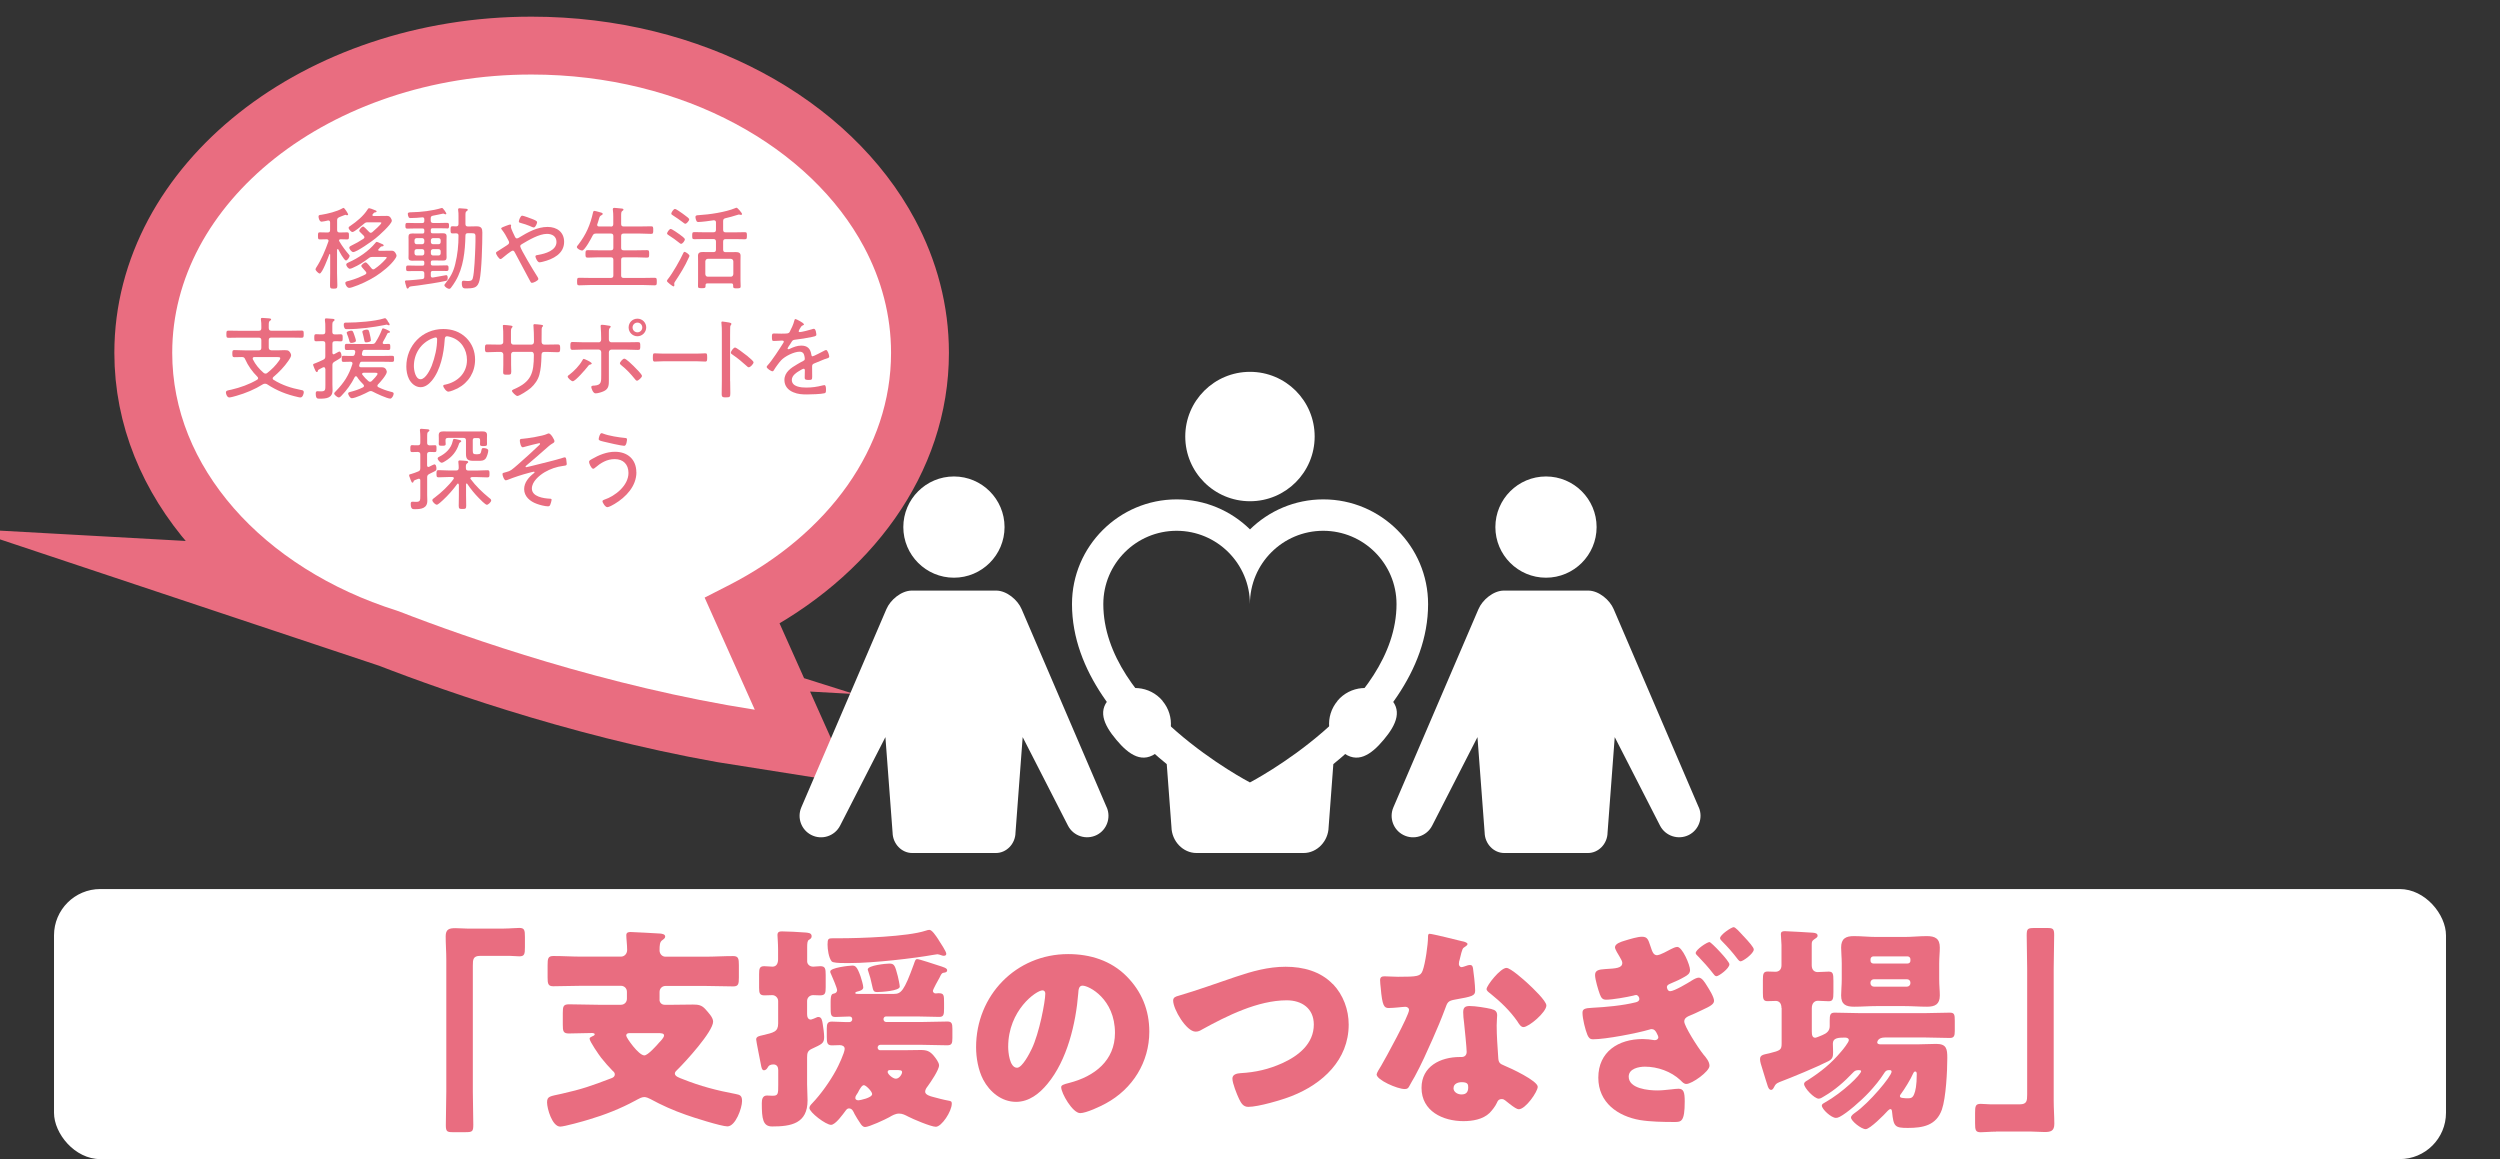 <?xml version="1.0" encoding="UTF-8"?>
<svg id="_レイヤー_2" data-name="レイヤー 2" xmlns="http://www.w3.org/2000/svg" viewBox="0 0 324 150.22">
  <rect x="0" y="0" width="324" height="150.22" fill="#333333" stroke="none"/>
  <defs>
    <style>
      .cls-1 {
        fill: #fff;
      }

      .cls-2 {
        fill: #e96d80;
      }

      .cls-3, .cls-4 {
        fill: none;
      }

      .cls-4 {
        stroke: #e96d80;
        stroke-miterlimit: 10;
        stroke-width: 15px;
      }
    </style>
  </defs>
  <g id="_文字" data-name="文字">
    <rect class="cls-1" x="7" y="115.22" width="310" height="35" rx="6" ry="6"/>
    <g>
      <path class="cls-2" d="m65.31,120.34c.78,0,1.43-.08,1.99-.08.67,0,.73.28.73,1.18v1.32c0,.9-.06,1.18-.73,1.18-.42,0-.84-.06-1.23-.06h-3.84c-.92,0-.95.48-.95,1.26v16.35c0,1.43.06,2.83.06,4.26,0,.9-.11.98-1.04.98h-1.62c-.73,0-.9-.08-.9-.9,0-1.46.06-2.88.06-4.34v-17.14c0-1.01-.08-1.99-.08-3,0-.92.45-1.06,1.26-1.06.59,0,1.15.06,1.71.06h4.59Z"/>
      <path class="cls-2" d="m85.47,129.55c0,.39.28.67.67.67h1.01c.9,0,1.76-.03,2.66-.03.67,0,1.12.06,1.6.59.36.42,1.01,1.06,1.01,1.62,0,1.29-3.61,5.24-4.62,6.22-.14.14-.34.31-.34.5,0,.39.59.56,1.01.73,2.3.92,4.45,1.48,6.86,1.93.59.11.84.22.84.92,0,.9-.84,3.28-1.9,3.28-.78,0-4.51-1.18-5.4-1.51-1.6-.56-3.11-1.23-4.59-2.04-.2-.11-.53-.25-.78-.25-.34,0-.67.2-.98.36-.08.06-.14.08-.2.11-1.85,1.01-3.98,1.85-5.99,2.44-.62.2-3.22.92-3.72.92-1.04,0-1.71-2.32-1.71-3.14s.39-.78,1.9-1.12c2.63-.59,3.89-1.04,6.38-1.99.25-.08.5-.22.5-.53,0-.2-.14-.34-.28-.45-.45-.45-1.09-1.18-1.48-1.68-.28-.36-1.51-2.13-1.51-2.49,0-.14.2-.22.31-.28.14-.06.36-.14.36-.28s-.25-.17-.34-.17c-1.01,0-2.02.06-3.02.06-.73,0-.78-.31-.78-1.15v-1.48c0-.87.06-1.15.81-1.15,1.26,0,2.52.06,3.78.06h2.94c.45,0,.78-.34.78-.78v-.9c0-.45-.34-.78-.78-.78h-5.1c-1.23,0-2.44.06-3.67.06-.67,0-.73-.34-.73-1.15v-1.57c0-.9.06-1.2.76-1.2,1.2,0,2.44.08,3.64.08h5.1c.48,0,.81-.39.81-.87,0-.62-.11-1.48-.11-1.9,0-.36.25-.42.56-.42s3.39.17,3.84.2c.25.03.64.08.64.39,0,.22-.2.34-.39.48-.31.22-.34.62-.34,1.32,0,.45.34.81.76.81h5.12c1.23,0,2.44-.08,3.67-.08.67,0,.73.34.73,1.18v1.6c0,.84-.06,1.15-.73,1.15-1.23,0-2.46-.06-3.67-.06h-5.1c-.45,0-.78.34-.78.78v1.01Zm-3.81,4.34c-.25,0-.5.03-.5.34,0,.25,1.6,2.55,2.35,2.55.45,0,1.6-1.29,1.93-1.68.2-.2.62-.64.62-.9,0-.28-.31-.31-.87-.31h-3.53Z"/>
      <path class="cls-2" d="m104.6,140.53c0,.7.06,1.4.06,2.07,0,3.02-2.13,3.39-4.59,3.39-1.2,0-1.34-.98-1.34-3,0-.48.08-1.01.67-1.01.2,0,.5.03.73.03.73,0,.73-.25.73-1.43v-1.9c0-.39-.17-.73-.62-.73-.36,0-.62.11-.78.45-.08.14-.25.31-.45.31-.28,0-.34-.45-.39-.7-.08-.45-.62-3.08-.62-3.3,0-.39.45-.45.78-.53,1.51-.36,2.07-.45,2.07-1.54v-2.91c0-.39-.34-.76-.76-.76-.34,0-.67.03-1.01.03-.62,0-.7-.28-.7-.98v-1.76c0-.73.06-1.04.67-1.04.31,0,.81.06,1.06.06.56,0,.73-.48.73-.95v-1.26c0-.81-.08-1.71-.08-1.88,0-.42.25-.48.59-.48.62,0,2.27.08,2.97.14.34.03.87.03.87.48,0,.25-.14.34-.36.48-.2.11-.22.48-.22.98v1.82c0,.31.28.67.78.67.25,0,.64-.06.92-.06.64,0,.7.31.7,1.15v1.57c0,.78-.06,1.06-.73,1.06-.25,0-.64-.03-.9-.03-.42,0-.78.31-.78.76v1.68c0,.34.08.73.5.73.08,0,.62-.22.73-.28.06-.03.14-.06.22-.06.45,0,.5.48.56.81.08.5.2,1.29.2,1.79,0,.84-.31.92-1.62,1.54-.53.25-.59.56-.59,1.12v3.47Zm16.3-12.12c0,.17.14.34.36.34.11,0,.22-.03.36-.03.73,0,.73.22.73,1.34v.64c0,.81-.06,1.09-.62,1.09-.98,0-1.96-.06-2.94-.06h-3.95c-.22,0-.34.17-.34.36s.14.36.34.36h4.7c1.06,0,2.16-.06,3.25-.06.56,0,.64.28.64.95v1.18c0,.7-.08.95-.67.95-1.09,0-2.16-.06-3.22-.06h-5.46c-.2,0-.34.17-.34.36,0,.17.14.34.31.34h2.97c.76,0,1.54-.03,2.3-.03s1.18.14,1.68.73c.25.31.7.87.7,1.26,0,.59-1.09,2.18-1.46,2.69-.17.22-.34.45-.34.73,0,.39.67.59,1.01.67.5.14,1.46.39,1.99.48.36.06.45.11.45.39,0,1.01-1.32,3-2.07,3-.62,0-3-1.01-3.58-1.32-.39-.2-.73-.39-1.18-.39-.48,0-.9.25-1.29.48-.5.28-2.6,1.26-3.11,1.26-.31,0-.5-.28-.64-.5-.17-.25-.62-.95-.73-1.18-.17-.36-.31-.73-.73-.73-.2,0-.31.14-.42.28-.36.48-1.32,1.85-1.9,1.85-.67,0-2.8-1.62-2.8-2.18,0-.22.17-.42.34-.59,1.15-1.2,2.32-2.86,3.11-4.31.28-.5,1.12-2.27,1.12-2.77,0-.36-.34-.48-.64-.48-.34,0-.67.03-1.01.03-.62,0-.67-.34-.67-1.12v-1.06c0-.64.11-.9.67-.9.59,0,1.18.06,1.76.06h.48c.28,0,.39-.2.39-.36,0-.25-.14-.36-.36-.36-.62,0-1.2.06-1.82.06s-.62-.31-.62-1.37v-.59c0-.98.17-1.04.48-1.09.2-.03.36-.22.36-.42,0-.28-.64-1.76-.78-2.07-.11-.22-.11-.25-.11-.36,0-.48,2.44-.76,2.86-.76.39,0,.62.14,1.06,1.37.11.34.36,1.15.36,1.46,0,.34-.5.48-.76.53-.11.03-.28.08-.28.2s.31.11.39.11h4.62c.92,0,1.32-.36,2.58-3.84.17-.5.22-.67.45-.67.25,0,2.35.7,2.69.81.7.22,1.18.36,1.18.62,0,.28-.25.31-.48.34-.22.03-.31.22-.5.62-.14.25-.87,1.54-.87,1.74Zm.73-6.61c.25.39,1.01,1.51,1.01,1.82,0,.17-.14.25-.31.25-.11,0-.14,0-.31-.06-.17-.06-.42-.14-.53-.14-.08,0-.22.03-.53.08-2.52.45-7.73,1.06-10.72,1.06h-.84c-.67,0-1.46-.03-1.62-.22-.39-.48-.53-1.57-.53-2.18,0-.76.11-.81.7-.81h.84c2.63,0,8.82-.2,11.17-.98.17-.06.36-.11.48-.11.34,0,.81.7,1.2,1.29Zm-8.6,19.99c0-.34-.81-1.15-1.06-1.15-.22,0-.36.22-.62.64-.08.2-.22.42-.39.67-.06.08-.11.22-.11.34,0,.25.22.31.42.31.14,0,1.76-.31,1.76-.81Zm2.24-16.91c.67,0,.73.31,1.09,1.65.06.22.25,1.15.25,1.34,0,.56-2.46.7-2.91.7-.53,0-.53-.2-.7-.95-.11-.56-.28-1.2-.48-1.76-.03-.08-.06-.17-.06-.22,0-.53,2.38-.76,2.8-.76Zm.11,13.8c-.17,0-.34.03-.34.25,0,.28.67.87,1.06.87.45,0,.81-.59.81-.84,0-.28-.25-.28-.87-.28h-.67Z"/>
      <path class="cls-2" d="m145.98,126.5c1.99,1.99,2.97,4.42,2.97,7.2,0,3.95-2.16,7.42-5.63,9.3-.7.39-2.55,1.26-3.33,1.26-.98,0-2.46-2.58-2.46-3.36,0-.25.25-.36,1.06-.56,3.25-.84,5.91-2.88,5.91-6.47,0-4.4-3.36-6.13-4.2-6.13-.48,0-.53.5-.56,1.01-.31,3.89-1.43,8.65-4,11.73-1.04,1.26-2.38,2.32-4.06,2.32-1.88,0-3.42-1.29-4.26-2.88-.64-1.23-.92-2.83-.92-4.2,0-6.72,5.18-12.07,11.93-12.07,2.86,0,5.54.84,7.56,2.86Zm-15.32,9.16c0,.67.17,2.72,1.15,2.72.67,0,1.62-1.85,1.9-2.44.98-2.02,1.76-6.16,1.76-7.17,0-.22-.11-.42-.36-.42-.81,0-4.45,2.58-4.45,7.31Z"/>
      <path class="cls-2" d="m172.75,127.54c1.34,1.4,2.04,3.33,2.04,5.24,0,4.59-3.39,7.7-7.39,9.27-1.26.5-4.31,1.4-5.63,1.4-.64,0-.92-.48-1.18-1.01-.28-.59-.87-2.04-.87-2.66,0-.56.62-.67,1.06-.7,1.96-.11,3.64-.5,5.4-1.29,2.1-.95,4.09-2.52,4.09-5.01,0-2.1-1.57-3.14-3.5-3.14-3.75,0-7.78,2.02-10.98,3.78-.28.17-.5.28-.84.28-1.2,0-2.91-2.91-2.91-4.03,0-.42.36-.53.7-.62,2.49-.73,4.93-1.62,7.36-2.44,2.16-.73,4.26-1.32,6.52-1.32s4.51.59,6.1,2.24Z"/>
      <path class="cls-2" d="m189.55,121.99c.34.08.64.2.64.36,0,.14-.2.28-.53.5-.17.11-.39,1.09-.5,1.57-.03.11-.06.17-.06.22,0,.08-.03.2-.03.31,0,.17.14.39.34.39.14,0,.45-.11.62-.17.17-.06.31-.11.48-.11.25,0,.34.14.39.42.08.45.28,2.24.28,2.91s-.39.76-2.58,1.15c-.98.17-1.01.36-1.34,1.26-.48,1.29-1.01,2.55-1.57,3.81-.73,1.65-1.48,3.33-2.35,4.93-.22.39-.5.84-.67,1.18-.14.28-.25.42-.62.42-.95,0-3.64-1.18-3.64-1.9,0-.17.39-.81.59-1.12.56-.95,3.61-6.52,3.61-7.22,0-.28-.25-.42-.48-.42-.17,0-.73.06-.92.08-.31.03-.9.08-1.23.08-.59,0-.84-.25-1.04-2.63-.03-.22-.08-.73-.08-.98,0-.39.22-.5.56-.5.48,0,1.15.06,1.76.06,2.55,0,2.91-.06,3.19-.78.36-.95.7-3.47.7-4.34,0-.22,0-.45.2-.45.36,0,3.72.84,4.28.98Zm3.75,8.79c.48.11.73.31.73.81,0,.28-.06.78-.06,1.29,0,1.4.11,2.77.2,4.14.03.67.17.84.81,1.09.78.31,4.31,1.96,4.31,2.74,0,.62-1.57,2.91-2.46,2.91-.22,0-.62-.25-1.23-.73-.17-.14-.34-.28-.53-.42-.14-.11-.25-.17-.45-.17-.45,0-.56.34-.62.48-.2.45-.62.98-.95,1.32-.87.84-2.21,1.06-3.39,1.06-2.66,0-5.43-1.29-5.43-4.31,0-2.8,2.46-4,4.96-4h.22c.45,0,.67-.28.67-.67,0-.48-.25-2.97-.34-3.81-.06-.42-.11-.9-.11-1.32,0-.59.22-.81.84-.81.73,0,2.1.22,2.83.39Zm-4.93,10.22c0,.56.56.84,1.04.84.64,0,.87-.34.87-.92,0-.36-.03-.67-.84-.67-.48,0-1.06.2-1.06.76Zm9.63-13.55c.64.59,2.41,2.27,2.41,2.86,0,.87-2.27,2.8-2.97,2.8-.34,0-.59-.42-.78-.73-.95-1.37-2.18-2.55-3.5-3.61-.22-.17-.5-.36-.5-.59,0-.45,1.79-2.74,2.58-2.74.53,0,2.32,1.6,2.77,2.02Z"/>
      <path class="cls-2" d="m214.81,123.78c.34,0,1.4-.59,1.76-.78.22-.11.56-.28.81-.28.64,0,1.65,2.32,1.65,3,0,.45-.34.67-.7.87-.53.31-1.12.59-1.74.84-.25.11-.56.22-.56.5,0,.08.08.53.42.53.53,0,2.3-1.06,2.83-1.4.22-.14.62-.36.87-.36.42,0,.78.59,1.04,1.01.34.53.95,1.51.95,1.99,0,.45-.53.73-1.51,1.18-.7.34-1.18.56-1.79.81-.31.14-.56.34-.56.7,0,.59,1.71,3.3,2.49,4.28.34.39.78.92.78,1.46,0,.73-2.27,2.35-3,2.35-.31,0-.5-.22-.78-.5-1.2-1.12-2.94-1.74-4.59-1.74-.78,0-2.1.25-2.1,1.29,0,1.57,2.58,1.79,3.7,1.79.62,0,1.23-.08,1.85-.14.28-.03.62-.08.9-.08.67,0,.81.45.81,1.65,0,2.63-.45,2.66-1.32,2.66-1.48,0-3.14-.03-4.48-.25-2.88-.5-5.4-2.27-5.4-5.49,0-3.39,2.63-5.01,5.74-5.01.5,0,1.04.06,1.51.14h.11c.2,0,.42-.14.42-.39,0-.06-.06-.25-.25-.59-.14-.25-.31-.45-.62-.45-.11,0-.2.03-.28.06-1.62.48-5.68,1.26-7.31,1.26-.42,0-.56-.2-.73-.56-.28-.67-.64-2.13-.64-2.86,0-.5.25-.62,1.37-.67,1.62-.08,3.84-.28,5.52-.7.25-.06.48-.17.48-.45,0-.22-.2-.5-.42-.5-.11,0-.28.06-.36.08-.84.2-2.72.53-3.53.53-.5,0-.64-.28-.81-.7-.2-.53-.62-1.93-.62-2.49,0-.59.42-.73,1.32-.78,1.37-.08,2.21-.11,2.21-.81,0-.2-.17-.48-.36-.81-.17-.28-.59-.95-.59-1.2,0-.48.84-.73,1.2-.84.81-.25,1.74-.53,2.3-.53.7,0,.81.36,1.09,1.2.28.87.42,1.2.92,1.2Zm9.32,1.2c0,.53-1.37,1.54-1.68,1.54-.17,0-.34-.22-.42-.34-.62-.81-1.29-1.54-1.96-2.24-.11-.11-.31-.28-.31-.42,0-.45,1.48-1.43,1.79-1.43.22,0,2.58,2.46,2.58,2.88Zm1.82-3.67c.76.81,1.34,1.48,1.34,1.74,0,.53-1.4,1.54-1.71,1.54-.11,0-.25-.11-.42-.34-.59-.78-1.26-1.54-1.96-2.24-.11-.11-.28-.28-.28-.42,0-.45,1.48-1.43,1.76-1.43.22,0,.73.56,1.26,1.15Z"/>
      <path class="cls-2" d="m230.88,130.64c0-.73-.42-.92-.73-.92-.36,0-.73.03-1.09.03-.53,0-.59-.31-.59-1.04v-1.71c0-.78.06-1.09.62-1.09.31,0,.7.03,1.01.03.42,0,.78-.25.78-.84v-2.63c0-.36-.08-1.04-.08-1.4,0-.34.22-.39.53-.39.39,0,3.19.17,3.64.2.28.03.59.08.59.39,0,.22-.22.31-.48.5-.25.17-.28.34-.28.62v2.72c0,.64.39.87.76.87.48,0,.95-.06,1.43-.06.56,0,.62.28.62,1.18v1.48c0,.9-.06,1.18-.62,1.18-.48,0-.92-.06-1.4-.06-.39,0-.78.28-.78.95v3c0,.48.06.84.45.84.14,0,.76-.28.92-.34.53-.22.95-.53.95-1.15v-.7c0-.76.06-1.06.64-1.06,1.04,0,2.07.06,3.14.06h8.68c1.04,0,2.07-.06,3.11-.06.59,0,.64.25.64,1.06v1.32c0,.64-.11.9-.64.9-1.04,0-2.07-.06-3.11-.06h-5.32c-.9,0-.98.56-.98.64,0,.22.28.25.45.25h4.68c.84,0,1.68-.06,2.52-.06,1.34,0,1.43.67,1.43,1.82,0,1.68-.17,5.15-.7,6.69-.73,2.07-2.46,2.38-4.42,2.38-1.68,0-1.85-.17-2.04-2.1-.03-.25-.08-.34-.22-.34-.11,0-.25.14-.34.22-.42.48-2.3,2.38-2.86,2.38s-1.9-1.06-1.9-1.51c0-.25.34-.48.53-.62,1.79-1.23,4.73-4.73,4.73-5.32,0-.14-.11-.2-.22-.2h-.17c-.31,0-.45.2-.59.42-.53.84-1.23,1.68-1.9,2.41-1.12,1.2-2.91,2.74-3.84,3.22-.2.11-.36.14-.5.14-.59,0-1.82-1.12-1.82-1.6,0-.2.25-.31.39-.39,2.35-1.32,4.7-3.64,4.7-4.06,0-.14-.2-.14-.31-.14-.34,0-.53.08-.76.34-1.09,1.15-2.32,2.24-3.72,3.05-.2.11-.45.31-.7.31-.59,0-1.9-1.4-1.9-1.9,0-.25.25-.36.48-.5,1.74-1.12,3-2.13,4.34-3.72.2-.22.98-1.2.98-1.46s-.28-.34-.5-.34c-.9,0-1.57.06-1.57.78,0,.22.03.76.03,1.12,0,.56-.06.87-.59,1.15-1.6.81-4.65,2.07-6.36,2.72-.45.2-.5.28-.67.59-.11.2-.2.42-.42.42-.17,0-.31-.14-.42-.45-.17-.45-.39-1.29-.73-2.35-.11-.34-.28-.84-.28-1.18,0-.56.45-.59,1.2-.76,1.46-.36,1.6-.45,1.6-1.29v-4.59Zm15.96-9.21c.95,0,1.9-.11,2.88-.11,1.06,0,1.68.31,1.68,1.48,0,.64-.08,1.29-.08,2.07v2.07c0,.76.08,1.43.08,2.07,0,1.15-.62,1.46-1.65,1.46-.98,0-1.96-.08-2.91-.08h-3.67c-.95,0-1.9.08-2.88.08-1.06,0-1.68-.28-1.68-1.46,0-.64.08-1.32.08-2.07v-2.07c0-.78-.08-1.43-.08-2.07,0-1.15.59-1.48,1.65-1.48.98,0,1.96.11,2.91.11h3.67Zm.39,3.44c.2,0,.36-.14.36-.34v-.22c0-.2-.17-.36-.36-.36h-4.45c-.2,0-.36.17-.36.36v.22c0,.2.17.34.36.34h4.45Zm-4.37,2.04c-.25,0-.45.2-.45.45v.06c0,.25.2.45.45.45h4.28c.25,0,.45-.2.45-.45v-.06c0-.25-.17-.45-.45-.45h-4.28Zm5.1,12.18c-.31.73-1.15,2.1-1.62,2.72-.06.08-.11.14-.11.22,0,.25.22.25.5.28.14.03.39.03.53.03.39,0,.62-.06.81-.53.17-.39.34-1.15.34-2.58,0-.14,0-.36-.2-.36-.14,0-.2.11-.25.22Z"/>
      <path class="cls-2" d="m258.69,146.66c-.78,0-1.43.08-1.99.08-.67,0-.73-.28-.73-1.18v-1.32c0-.9.06-1.18.73-1.18.42,0,.84.06,1.23.06h3.84c.92,0,.95-.48.95-1.26v-16.35c0-1.43-.06-2.83-.06-4.26,0-.9.11-.98,1.04-.98h1.62c.73,0,.9.08.9.9,0,1.46-.06,2.88-.06,4.34v17.14c0,1.01.08,1.99.08,3,0,.92-.45,1.06-1.26,1.06-.59,0-1.15-.06-1.71-.06h-4.59Z"/>
    </g>
    <g>
      <g>
        <path class="cls-4" d="m51.44,79.14c-8.7-2.74-16.05-7.45-21.15-13.29-5.1-5.85-7.97-12.73-7.97-20.13,0-4.85,1.24-9.46,3.51-13.73,2.28-4.26,5.61-8.16,9.8-11.48,8.38-6.63,20.17-10.86,33.27-10.85,9.83,0,18.91,2.37,26.38,6.36,7.47,3.99,13.28,9.59,16.69,15.98,2.28,4.27,3.51,8.88,3.51,13.73,0,6.18-2,11.98-5.63,17.15-3.63,5.16-8.9,9.64-15.34,12.94l-3.19,1.63,6.5,14.53c-19.18-2.99-37.23-9.29-46.15-12.76l-.12-.04-.12-.04Z"/>
        <path class="cls-1" d="m51.44,79.14c-8.7-2.74-16.05-7.45-21.15-13.29-5.1-5.85-7.97-12.73-7.97-20.13,0-4.85,1.24-9.46,3.51-13.73,2.28-4.26,5.61-8.16,9.8-11.48,8.38-6.63,20.17-10.86,33.27-10.85,9.83,0,18.91,2.37,26.38,6.36,7.47,3.99,13.28,9.59,16.69,15.98,2.28,4.27,3.51,8.88,3.51,13.73,0,6.18-2,11.98-5.63,17.15-3.63,5.16-8.9,9.64-15.34,12.94l-3.19,1.63,6.5,14.53c-19.18-2.99-37.23-9.29-46.15-12.76l-.12-.04-.12-.04Z"/>
      </g>
      <g>
        <path class="cls-2" d="m43.75,32.28s-.07.05-.07.09v3.02c0,.54.04,1.08.04,1.6,0,.37-.08.42-.48.42s-.47-.06-.47-.42c0-.54.02-1.07.02-1.6v-2.41s-.04-.06-.05-.06-.04-.01-.06.04c-.13.36-.92,2.49-1.25,2.49-.14,0-.54-.37-.54-.55,0-.07.06-.16.09-.22.67-1.02,1.18-2.25,1.58-3.38.01-.04.02-.07.02-.09,0-.15-.12-.2-.25-.2-.3,0-.62.02-.9.02-.22,0-.22-.15-.22-.46s0-.46.22-.46c.28,0,.61.02.94.02h.08c.23,0,.33-.09.33-.33v-.96c0-.14-.06-.27-.22-.27-.02,0-.06.01-.08.01-.15.04-.66.15-.8.15-.28,0-.4-.46-.4-.67,0-.19.12-.2.39-.23.77-.12,2-.42,2.67-.81.05-.02.13-.08.18-.08.14,0,.6.76.6.84,0,.07-.06.12-.13.12-.06,0-.12-.02-.16-.05-.02,0-.05-.01-.07-.01-.04,0-.29.11-.51.19-.12.05-.23.09-.27.11-.23.11-.29.19-.29.43v1.23c0,.23.09.33.33.33h.04c.33,0,.66-.02.94-.02.23,0,.22.16.22.46s.01.46-.22.46c-.29,0-.57-.03-.85-.02-.11,0-.21.03-.21.16,0,.03.01.07.04.11.37.64.77,1.16,1.25,1.73.05.05.08.09.08.16,0,.15-.29.59-.47.59-.25,0-.87-1.18-.99-1.43-.01-.02-.04-.05-.07-.05Zm3.07,2.19c0-.14.39-.47.57-.47.16,0,.63.62.75.77.06.07.14.14.23.14.08,0,.13-.02.19-.07.5-.34.97-.75,1.38-1.21.05-.05.18-.19.18-.26,0-.06-.12-.07-.29-.07h-1.53c-.25,0-.34.02-.54.18-.7.53-1.25.88-2.06,1.24-.11.05-.26.11-.36.11-.2,0-.47-.35-.47-.54,0-.16.19-.22.3-.28,1.25-.55,2.61-1.46,3.48-2.53.05-.06.09-.13.18-.13.06,0,.22.07.36.13.07.04.13.06.16.07.23.09.37.14.37.26,0,.13-.21.12-.25.12-.11,0-.34.28-.41.37-.02.02-.05.05-.05.09,0,.07.07.09.13.11h.73c.27,0,.55-.01.82-.01.23,0,.37.03.52.23.07.11.18.29.18.42s-.13.33-.2.43c-.57.83-1.67,1.7-2.52,2.24-.91.57-2,1.09-3.03,1.42-.12.04-.27.08-.39.08-.26,0-.5-.41-.5-.63,0-.18.2-.22.53-.3.73-.2,1.37-.47,2.05-.8.08-.05.15-.11.15-.21,0-.07-.04-.12-.07-.16-.14-.16-.26-.29-.35-.4-.15-.16-.23-.26-.23-.34Zm2.61-5.58c0-.07-.13-.08-.3-.08h-1.43c-.25,0-.33.02-.53.19-.23.2-1.24,1.07-1.49,1.07-.19,0-.5-.37-.5-.54,0-.13.14-.2.23-.26.8-.54,1.71-1.29,2.22-2.11.06-.08.12-.18.2-.18s.47.13.56.18c.05.01.08.04.13.05.18.06.29.11.29.19,0,.11-.16.12-.23.13-.11.01-.19.14-.3.27-.01.02-.02.05-.02.08,0,.07.06.09.13.11h.88c.28,0,.57-.01.85-.01.22,0,.36.04.5.23.07.09.16.28.16.4,0,.44-1.72,1.98-2.12,2.29-.43.35-2.42,1.77-2.89,1.77-.2,0-.5-.39-.5-.57,0-.14.16-.22.27-.27.56-.27,1.04-.54,1.56-.88.07-.06.13-.11.13-.2,0-.08-.04-.13-.08-.19-.14-.15-.26-.26-.34-.34-.16-.15-.25-.23-.25-.32,0-.16.33-.54.5-.54.12,0,.47.39.67.59.05.04.07.07.09.09.07.07.13.13.23.13.08,0,.14-.04.2-.08.18-.15,1.17-1.02,1.17-1.19Z"/>
        <path class="cls-2" d="m57.96,29.6c-.34,0-.68-.02-1.02-.02h-.88c-.16,0-.23.07-.23.25v.16c0,.18.07.25.23.25h.63c.23,0,.47-.01.7-.01.3,0,.49.06.49.41,0,.15-.01.32-.01.47v1.78c0,.15.01.3.01.46,0,.35-.16.42-.48.42-.25,0-.48-.01-.71-.01h-.63c-.16,0-.23.07-.23.25v.15c0,.18.07.25.23.25h.82c.34,0,.68-.02,1.02-.02.23,0,.23.15.23.37s0,.36-.23.36c-.34,0-.68-.01-1.02-.01h-.77c-.2,0-.28.08-.28.28v.32c0,.14.05.26.21.26.02,0,.08-.01.11-.01.47-.08,1.6-.3,1.67-.3.19,0,.2.22.2.35,0,.29-.08.36-.27.4-1.06.23-2.47.44-3.56.59-.19.02-.35.05-.49.06-.6.07-.64.07-.73.23-.04.06-.07.11-.14.11-.12,0-.15-.14-.2-.34-.04-.12-.15-.48-.15-.58,0-.13.12-.14.34-.14.05,0,.12-.01.19-.01.57-.05,1.15-.08,1.72-.16.19-.02.26-.12.26-.32v-.4c0-.22-.09-.32-.33-.32h-.78c-.34,0-.68.01-1.02.01-.23,0-.23-.14-.23-.36s0-.37.23-.37c.34,0,.68.02,1.02.02h.88c.16,0,.23-.07.23-.25v-.15c0-.18-.07-.25-.23-.25h-.63c-.22,0-.46.01-.68.01-.28,0-.51-.05-.51-.37,0-.16.01-.34.01-.5v-1.78c0-.15-.01-.29-.01-.41,0-.3.07-.47.49-.47.23,0,.47.01.7.01h.63c.16,0,.23-.07.23-.25v-.16c0-.18-.07-.25-.23-.25h-.97c-.34,0-.68.02-1.02.02-.23,0-.23-.15-.23-.37s0-.37.23-.37c.34,0,.68.02,1.02.02h.92c.2,0,.28-.08.28-.28v-.21c0-.14-.06-.25-.22-.25h-.05c-.42.05-1.08.09-1.5.09-.11,0-.2-.01-.26-.11-.06-.11-.11-.32-.11-.43,0-.21.21-.2.47-.21,1.26-.02,2.72-.19,3.91-.55.02-.01.04-.01.06-.01.12,0,.56.64.56.74,0,.05-.05.09-.11.09-.04,0-.12-.04-.16-.05-.04-.02-.09-.05-.14-.05-.07,0-1.14.26-1.36.28-.19.05-.26.13-.26.33v.28c0,.23.09.33.33.33h.78c.33,0,.67-.02,1.01-.02.25,0,.25.14.25.37s0,.37-.23.37Zm-2.97,1.54c0-.16-.12-.28-.28-.28h-.71c-.16,0-.28.12-.28.28v.22c0,.18.12.29.28.29h.71c.16,0,.28-.12.28-.29v-.22Zm0,1.43c0-.18-.12-.28-.28-.28h-.71c-.16,0-.28.11-.28.28v.26c0,.16.12.28.28.28h.71c.16,0,.28-.12.28-.28v-.26Zm2.12-1.43c0-.16-.11-.28-.28-.28h-.71c-.16,0-.28.12-.28.28v.22c0,.18.12.29.28.29h.71c.18,0,.28-.12.28-.29v-.22Zm0,1.43c0-.18-.11-.28-.28-.28h-.71c-.16,0-.28.11-.28.28v.26c0,.16.12.28.28.28h.71c.18,0,.28-.12.28-.28v-.26Zm5.03,3.77c-.08.37-.25.74-.61.9-.25.12-.77.14-1.04.14-.37,0-.64.04-.64-.7,0-.14.02-.3.21-.3.08,0,.35.04.51.04.37,0,.6-.01.7-.35.21-.7.3-3.17.33-4.01.01-.26.04-1.31.02-1.5,0-.08-.02-.18-.08-.25-.07-.08-.3-.09-.53-.09h-.36c-.23,0-.33.09-.33.32-.04,1.98-.26,4.17-1.29,5.89-.18.3-.37.59-.59.87-.06.07-.12.13-.22.13-.22,0-.63-.28-.63-.47,0-.08.11-.2.16-.26.64-.82,1.01-1.47,1.25-2.49.3-1.22.43-2.45.42-3.69,0-.21-.11-.27-.3-.28-.15,0-.32.01-.48.01-.23,0-.25-.11-.25-.46s.01-.47.25-.47c.16,0,.32.01.48.02.22-.01.3-.11.3-.32v-1.02c0-.25,0-.49-.04-.73-.01-.03-.01-.08-.01-.12,0-.14.09-.16.2-.16.13,0,.39.02.53.04.29.02.52.01.52.16,0,.09-.07.12-.15.18-.14.08-.15.21-.15.62v1.03c0,.23.09.33.33.33h.06c.35,0,.71-.02,1.06-.02.63,0,.74.3.74.8,0,1.4-.08,4.99-.37,6.23Z"/>
        <path class="cls-2" d="m64.28,32.8c0-.13.11-.18.23-.25.21-.12.91-.59,1.17-.75.14-.09.3-.19.3-.37,0-.12-.06-.2-.12-.33-.23-.46-.48-.9-.8-1.31-.04-.05-.11-.12-.11-.19,0-.09.33-.23.6-.32.12-.04.46-.18.56-.18.07,0,.13.03.13.12,0,.04-.01.08-.02.12,0,.02-.01.06-.01.08,0,.18.42,1.05.52,1.25.06.12.12.23.26.23.11,0,.2-.06.28-.11,1.12-.68,2.35-1.38,3.7-1.38,1.21,0,2.14.67,2.14,1.94,0,1.54-1.45,2.25-2.76,2.57-.11.02-.32.08-.43.08-.27,0-.53-.62-.53-.76,0-.18.22-.18.39-.21.88-.15,2.34-.56,2.34-1.67,0-.73-.56-1.05-1.23-1.05-1.03,0-2.36.8-3.24,1.32-.12.07-.23.14-.23.29,0,.32,1.81,3.29,2.12,3.77.07.11.23.34.23.47,0,.2-.62.5-.83.5-.14,0-.2-.16-.32-.39-.62-1.18-1.26-2.33-1.88-3.52-.06-.12-.13-.27-.29-.27-.18,0-1.17.81-1.35.97-.06.05-.16.13-.23.13-.19,0-.59-.59-.59-.81Zm4.69-4.42c.32.13.64.25.64.42,0,.13-.2.68-.43.68-.12,0-.41-.14-.54-.2-.33-.14-.77-.28-1.11-.37-.16-.05-.29-.06-.29-.21,0-.13.21-.75.43-.75.18,0,1.09.35,1.3.43Z"/>
        <path class="cls-2" d="m79.15,29.37c.23,0,.33-.09.33-.33v-.94c0-.3-.01-.6-.05-.87,0-.04-.01-.07-.01-.11,0-.14.09-.18.21-.18.18,0,.57.06.77.07.16.01.4.01.4.16,0,.08-.06.11-.16.18-.13.09-.14.27-.14.62v1.05c0,.23.09.33.32.33h2.17c.47,0,.94-.02,1.4-.02.27,0,.27.12.27.49s-.01.49-.27.49c-.47,0-.94-.04-1.4-.04h-2.17c-.22,0-.32.09-.32.33v1.52c0,.22.09.32.32.32h1.67c.46,0,.91-.02,1.37-.02.27,0,.27.13.27.49s0,.48-.27.48c-.46,0-.91-.04-1.37-.04h-1.67c-.22,0-.32.09-.32.33v2.02c0,.22.09.32.32.32h2.6c.48,0,.95-.02,1.42-.02.28,0,.28.13.28.49s0,.49-.27.49c-.48,0-.95-.04-1.43-.04h-6.94c-.47,0-.94.04-1.42.04-.26,0-.27-.12-.27-.49s.01-.49.27-.49c.48,0,.95.02,1.42.02h2.68c.23,0,.33-.09.33-.32v-2.02c0-.23-.09-.33-.33-.33h-1.64c-.44,0-.9.04-1.36.04-.28,0-.28-.15-.28-.48s0-.49.28-.49c.46,0,.91.02,1.36.02h1.64c.23,0,.33-.09.33-.32v-1.52c0-.23-.09-.33-.33-.33h-1.92c-.23,0-.33.06-.44.27-.16.33-1.02,1.93-1.36,1.93-.19,0-.68-.23-.68-.46,0-.09.12-.22.18-.29,1.02-1.33,1.56-2.57,1.92-4.2.02-.08.06-.19.16-.19.07,0,.4.08.49.11.41.11.6.14.6.28,0,.11-.12.15-.19.19-.19.09-.22.21-.32.55-.05.15-.09.34-.19.6-.01.04-.02.06-.02.09,0,.19.19.2.23.2h1.53Z"/>
        <path class="cls-2" d="m89.36,33.16c0,.06-.11.25-.13.3-.43.99-1.11,2.08-1.71,2.98-.06.09-.14.2-.14.32,0,.06.02.14.02.21s-.04.15-.13.15c-.08,0-.84-.56-.84-.71,0-.07.09-.19.14-.25.59-.73,1.6-2.5,1.99-3.37.06-.13.09-.15.16-.15.13,0,.63.33.63.51Zm-1.23-2.74c.14.11.63.43.63.61,0,.16-.29.57-.49.57-.08,0-.16-.06-.22-.12-.44-.35-.9-.69-1.38-.99-.08-.06-.22-.13-.22-.23,0-.15.3-.59.47-.59.18,0,1.03.62,1.22.75Zm.63-2.52c.29.21.56.4.56.54,0,.16-.33.56-.5.56-.09,0-.25-.13-.32-.19-.41-.32-.84-.6-1.28-.89-.13-.08-.22-.13-.22-.25,0-.13.29-.59.47-.59.16,0,.7.39.98.59.11.07.2.15.3.22Zm6.25,9.06c0-.16-.07-.23-.22-.23h-3.12c-.15,0-.23.07-.23.22v.14c0,.23-.11.26-.49.26s-.49-.02-.49-.25c0-.26.01-.51.01-.77v-2.52c0-.22-.01-.44-.01-.67,0-.42.29-.48.64-.48.26,0,.51.01.77.01h.59c.23,0,.33-.09.33-.33v-1.03c0-.23-.11-.33-.33-.33h-1.3c-.4,0-.8.02-1.19.02-.26,0-.26-.14-.26-.46s0-.46.26-.46c.4,0,.8.02,1.19.02h1.3c.23,0,.33-.09.33-.33v-.94c0-.16-.07-.28-.26-.28h-.05c-.41.07-1.58.22-1.95.22-.13,0-.21-.02-.27-.14-.07-.12-.13-.37-.13-.5,0-.21.13-.23.46-.25,1.33-.07,3.46-.39,4.68-.9.06-.02.13-.06.19-.06.13,0,.71.68.71.82,0,.07-.06.11-.13.11-.05,0-.09-.01-.13-.02-.05-.01-.11-.03-.15-.03s-.19.05-.25.07c-.49.16-.98.29-1.49.41-.23.06-.3.15-.3.39v1.11c0,.23.09.33.33.33h1.3c.4,0,.8-.02,1.19-.02.26,0,.26.13.26.46s-.01.46-.26.46c-.4,0-.8-.02-1.19-.02h-1.3c-.23,0-.33.09-.33.33v1.03c0,.23.09.33.33.33h.52c.26,0,.51-.01.77-.01.34,0,.64.06.64.47,0,.22-.01.46-.01.68v2.53c0,.26.02.51.02.77,0,.22-.11.25-.49.25s-.48-.02-.48-.26v-.14Zm-.3-1.1c.2,0,.3-.12.33-.33v-1.66c-.02-.21-.13-.3-.33-.33h-2.97c-.2.02-.3.12-.33.33v1.66c.02.21.13.33.33.33h2.97Z"/>
        <path class="cls-2" d="m34.33,49.73c-.09,0-.16.02-.25.07-1.07.67-2.25,1.16-3.45,1.5-.2.06-.74.21-.91.21-.28,0-.44-.43-.44-.64,0-.26.22-.27.7-.37,1.15-.27,2.33-.68,3.35-1.29.06-.04.12-.09.12-.19,0-.07-.02-.13-.08-.18-.68-.68-1.22-1.43-1.6-2.29-.09-.21-.18-.27-.41-.28-.26.01-.74.02-.98.02s-.27-.12-.27-.46.01-.46.27-.46c.47,0,.94.04,1.42.04h1.74c.22,0,.33-.11.33-.33v-.99c0-.23-.11-.33-.33-.33h-2.54c-.47,0-.94.02-1.4.02-.25,0-.26-.12-.26-.46s.01-.47.26-.47c.47,0,.94.02,1.4.02h2.54c.22,0,.33-.09.33-.33v-.26c0-.27,0-.54-.05-.81,0-.04-.01-.08-.01-.12,0-.13.08-.15.2-.15.15,0,.68.05.87.06.09.01.26.02.26.15,0,.07-.07.11-.16.16-.14.11-.15.25-.15.62v.34c.02.23.11.33.33.33h2.54c.47,0,.94-.02,1.4-.02.26,0,.26.12.26.47s-.01.46-.26.46c-.47,0-.94-.02-1.4-.02h-2.54c-.22,0-.33.09-.33.33v.99c.02.22.11.3.33.33h.99c.3,0,.55-.02.75-.02.27,0,.44.02.55.13.13.12.28.35.28.53,0,.2-.23.54-.35.71-.52.77-1.24,1.51-1.95,2.11-.06.05-.09.11-.09.18,0,.09.06.15.12.19,1.16.71,2.27,1.06,3.59,1.32.19.03.32.06.32.29,0,.14-.12.67-.43.67-.09,0-.22-.02-.32-.05-1.47-.33-2.73-.82-3.99-1.65-.08-.05-.16-.08-.26-.08Zm-1.36-3.46c-.12.01-.22.05-.22.19,0,.04.01.07.02.11.34.69.81,1.24,1.38,1.74.07.06.15.11.25.11s.16-.02.23-.08c.59-.46,1.1-.97,1.53-1.58.06-.09.16-.22.16-.34,0-.13-.15-.14-.39-.14h-2.97Z"/>
        <path class="cls-2" d="m42.15,47.8c-.01-.12-.05-.21-.18-.21-.04,0-.07.01-.11.02l-.37.19c-.22.11-.29.15-.3.29,0,.06-.06.13-.13.13-.12,0-.21-.23-.32-.49-.02-.07-.05-.14-.08-.21-.02-.06-.08-.18-.08-.25,0-.12.14-.14.25-.18.3-.11.76-.32,1.07-.47.21-.11.26-.21.26-.44v-1.64c0-.23-.09-.33-.33-.33-.29-.01-.59.02-.88.02-.22,0-.22-.16-.22-.46s0-.46.23-.46c.27,0,.57.04.87.02.23,0,.33-.09.33-.33v-.63c0-.28,0-.56-.05-.84v-.12c0-.13.08-.15.2-.15.14,0,.63.04.8.06.09,0,.25.01.25.14,0,.09-.07.13-.15.19-.13.07-.14.25-.14.67v.69c0,.23.09.33.33.33.26.01.5-.02.76-.02s.25.16.25.46.01.46-.23.46-.51-.04-.77-.02c-.23,0-.33.09-.33.33v1.17c.01.11.05.2.16.2.07,0,.14-.06.2-.09.18-.09.47-.27.54-.27.22,0,.28.41.28.59,0,.21-.11.25-.92.73-.21.13-.26.23-.26.47v2.46c0,.26.02.5.02.76,0,1.05-.85,1.1-1.69,1.1-.3,0-.49-.02-.49-.69,0-.15.04-.28.22-.28.05,0,.11.01.15.01.11.01.21.01.32.01.57,0,.56-.2.56-.84v-2.06Zm4.75-1.9c0,.18.13.23.27.23h2.32c.46,0,.9-.02,1.35-.02.25,0,.23.16.23.42,0,.22,0,.37-.23.37-.44,0-.89-.02-1.35-.02h-2.57c-.18,0-.23.05-.29.22l-.07.21s-.01.06-.01.08c0,.16.12.21.25.21h2.72c.54,0,.61.53.61.59,0,.37-.85,1.35-1.14,1.63-.05.06-.08.11-.08.18,0,.09.06.14.13.18.5.25,1.03.44,1.57.58.28.07.41.09.41.26,0,.22-.23.64-.44.64-.4,0-1.88-.69-2.28-.91-.09-.05-.15-.07-.26-.07s-.18.04-.27.08c-.41.23-1.73.85-2.18.85-.23,0-.47-.46-.47-.61s.16-.18.28-.21c.56-.14,1.11-.32,1.64-.59.07-.03.13-.09.13-.19,0-.07-.02-.12-.08-.18-.3-.3-.6-.63-.82-.99-.05-.05-.08-.08-.15-.08s-.12.05-.15.11c-.43.88-1.05,1.73-1.73,2.43-.08.08-.2.21-.33.21-.18,0-.6-.34-.6-.5,0-.12.15-.25.23-.33,1.05-1.09,1.67-2.04,2.13-3.5.01-.03.01-.06.01-.09,0-.15-.11-.2-.23-.21-.23.01-.74.02-.94.02-.25,0-.22-.18-.22-.42s0-.37.22-.37c.39,0,.77.04,1.16.02.2,0,.27-.07.32-.26.02-.08.04-.15.05-.22v-.07c0-.16-.12-.23-.27-.23-.27,0-.61.01-.87.01-.22,0-.21-.18-.21-.41s0-.39.22-.39c.42,0,.85.02,1.28.02h2c.23,0,.35-.02.48-.23.34-.53.6-1.05.83-1.64.04-.09.07-.16.14-.16s.91.3.91.47c0,.09-.12.09-.18.11-.08.01-.13.04-.16.09-.26.51-.28.59-.59,1.11-.01.04-.02.06-.02.11,0,.11.07.14.16.15.2-.01.4-.02.61-.02.23,0,.21.2.21.43,0,.21,0,.36-.22.36-.42,0-.85-.02-1.28-.02h-1.8c-.19,0-.28.07-.32.26-.01.08-.04.16-.05.23v.07Zm3.35-4.26c.11.13.25.32.25.43,0,.05-.05.09-.09.09s-.11-.02-.15-.04c-.05-.02-.11-.05-.16-.05-.04,0-.14.02-.19.04-1.57.32-3.36.55-4.96.55-.16,0-.25-.02-.32-.18-.06-.12-.08-.25-.08-.39,0-.26.11-.28.32-.28h.15c1.26,0,3.52-.16,4.7-.53.05-.01.12-.04.18-.04.14,0,.27.28.36.37Zm-4.72,2.8c-.22,0-.23-.15-.3-.43-.07-.25-.16-.49-.26-.74-.01-.05-.04-.12-.04-.15,0-.19.5-.27.6-.27.2,0,.23.11.41.63.05.13.19.56.19.68,0,.21-.44.28-.6.28Zm1.58,3.87c-.08.01-.18.04-.18.15,0,.05.01.07.04.11.23.3.48.57.77.82.08.07.14.09.23.09s.16-.05.22-.11c.15-.14.74-.75.74-.92,0-.13-.13-.14-.3-.14h-1.52Zm.35-3.94c-.2,0-.2-.05-.29-.46-.04-.19-.09-.46-.2-.84-.01-.05-.01-.06-.01-.09,0-.19.46-.26.59-.26.23,0,.27.08.4.7.04.14.12.55.12.68,0,.21-.43.27-.6.27Z"/>
        <path class="cls-2" d="m60.42,43.78c.77.77,1.15,1.74,1.15,2.83,0,1.6-.83,2.97-2.26,3.72-.25.13-.95.43-1.21.43s-.66-.55-.66-.76c0-.13.19-.14.29-.16,1.59-.34,2.79-1.5,2.79-3.18,0-1.36-.75-2.56-2.08-2.97-.11-.04-.39-.11-.49-.11-.3,0-.3.26-.32.48-.11,1.73-.53,3.9-1.66,5.27-.36.43-.85.85-1.46.85-.67,0-1.21-.49-1.5-1.05-.25-.48-.35-1.1-.35-1.63,0-2.7,2.06-4.86,4.79-4.86,1.12,0,2.15.34,2.97,1.14Zm-4.38.07c-1.51.61-2.4,1.99-2.4,3.6,0,.51.19,1.7.87,1.7.63,0,1.24-1.23,1.44-1.74.42-1.12.7-2.31.7-3.45,0-.13-.06-.23-.19-.23-.11,0-.33.09-.42.13Z"/>
        <path class="cls-2" d="m64.83,44.66c.3,0,.39-.19.39-.3v-.94c0-.39,0-.62-.04-1.01-.01-.06-.01-.13-.01-.19,0-.08.05-.11.13-.11.2,0,.7.06.92.09.06.01.21.04.21.13,0,.05-.04.08-.07.12-.15.18-.14.2-.14.95v.94c0,.18.13.32.3.32h2.36c.16,0,.32-.12.32-.34v-.3c0-.4-.02-1.39-.06-1.74,0-.04-.01-.09-.01-.13,0-.09.07-.14.15-.14.16,0,.66.06.84.08.15.02.26.04.26.14,0,.05-.02.07-.05.09-.06.05-.12.11-.13.37-.01.49-.01.98-.01,1.49v.08c0,.23.09.4.34.4h.4c.44,0,.97-.02,1.39-.02.23,0,.28.12.28.48,0,.43-.05.53-.3.53-.46,0-.91-.04-1.37-.04h-.4c-.26,0-.35.15-.35.4,0,.11,0,.2-.01.3-.02.74-.07,1.53-.27,2.26-.18.67-.6,1.25-1.11,1.71-.42.36-1.49,1.04-1.74,1.04-.18,0-.7-.5-.7-.66,0-.09.11-.14.18-.18,2.32-.98,2.66-2.08,2.66-4.48,0-.2-.07-.4-.3-.4h-2.35c-.16,0-.3.14-.3.32v1.36c0,.28.02.57.02.87,0,.41-.11.41-.55.41-.36,0-.5,0-.5-.3,0-.33.02-.64.02-.97v-1.35c0-.18-.15-.33-.33-.33h-.41c-.46,0-.91.04-1.36.04-.28,0-.28-.22-.28-.47,0-.36,0-.54.28-.54.44,0,.9.02,1.36.02h.35Z"/>
        <path class="cls-2" d="m76.69,47.11c0,.07-.08.09-.14.12-.2.05-.22.06-.37.26-.25.33-1.61,1.92-1.95,1.92-.18,0-.66-.42-.66-.61,0-.11.18-.21.26-.27.57-.44,1.25-1.14,1.61-1.77.07-.13.13-.25.22-.25.08,0,1.03.42,1.03.6Zm.89-2.74c.21,0,.33-.16.33-.36v-.2c0-.48-.02-.95-.06-1.43,0-.05-.01-.09-.01-.14,0-.12.09-.15.2-.15.19,0,.5.06.7.09.2.02.41.04.41.16,0,.06-.05.09-.08.13-.15.15-.16.2-.16.69v.84c0,.23.15.36.32.36h2c.49,0,.98-.02,1.46-.02.29,0,.29.13.29.53,0,.34-.01.48-.29.48-.49,0-.97-.04-1.46-.04h-1.99c-.18,0-.33.15-.33.34v3.58c0,.62.01,1.14-.62,1.45-.28.14-.8.3-1.11.3-.34,0-.55-.7-.55-.82,0-.2.27-.18.42-.19.91-.06.87-.52.87-1.39v-2.94c0-.19-.15-.34-.34-.34h-1.94c-.48,0-.96.04-1.44.04-.28,0-.28-.19-.28-.49,0-.34-.01-.53.28-.53.4,0,.95.04,1.44.04h1.95Zm4.6,3.14c.19.19,1.02.99,1.02,1.21,0,.2-.48.62-.64.62-.13,0-.22-.14-.29-.23-.54-.66-1.06-1.23-1.73-1.76-.08-.07-.2-.15-.2-.27,0-.15.37-.6.57-.6.25,0,1.06.83,1.28,1.03Zm1.57-5.07c0,.62-.52,1.14-1.14,1.14s-1.14-.5-1.14-1.14.5-1.14,1.14-1.14,1.14.51,1.14,1.14Zm-1.77,0c0,.35.28.63.63.63s.63-.28.63-.63-.28-.63-.63-.63-.63.28-.63.63Z"/>
        <path class="cls-2" d="m90.28,45.83c.39,0,.97-.04,1.12-.04.23,0,.25.08.25.57,0,.27,0,.5-.22.5-.38,0-.77-.04-1.15-.04h-4.29c-.38,0-.77.04-1.15.04-.23,0-.23-.23-.23-.5,0-.49.03-.57.25-.57.15,0,.73.04,1.13.04h4.29Z"/>
        <path class="cls-2" d="m94.63,49.4c0,.51.02,1.03.02,1.54s-.05.56-.59.56c-.37,0-.53-.02-.53-.43,0-.55.02-1.11.02-1.66v-6.43c0-.33-.01-.69-.04-.95,0-.05-.02-.16-.02-.21,0-.11.04-.15.14-.15s.75.11.88.13c.14.04.28.06.28.18,0,.06-.04.11-.07.15-.09.12-.09.2-.09.39-.01.32-.01.64-.01.96v5.92Zm2.25-3.24s.09.08.15.13c.25.2.63.53.63.67,0,.2-.41.64-.61.64-.11,0-.18-.07-.25-.14-.61-.55-1.19-1.04-1.87-1.5-.09-.06-.21-.13-.21-.25,0-.19.35-.67.54-.67.18,0,1.04.67,1.44.98.08.06.14.11.18.13Z"/>
        <path class="cls-2" d="m104.2,42.02c0,.08-.08.12-.14.14-.2.08-.25.18-.42.47-.04.07-.13.23-.13.3,0,.08.06.11.13.11.25,0,1.29-.27,1.56-.36.08-.02.19-.07.28-.07.27,0,.32.7.32.78,0,.19-.34.23-.56.28-.74.15-1.49.28-2.24.36-.26.04-.29.09-.48.39-.02.05-.06.11-.11.18-.07.09-.34.49-.34.57,0,.06.06.09.11.09.07,0,.14-.04.19-.06.46-.22.96-.41,1.47-.41.8,0,1.19.39,1.31,1.16.01.11.04.23.16.23.14,0,1.26-.6,1.46-.7.07-.04.21-.12.29-.12.21,0,.41.68.41.85,0,.14-.13.2-.41.28-.06.02-.14.04-.22.07-.44.18-.88.36-1.31.54-.21.09-.28.16-.28.41,0,.43.01.88.01,1.31,0,.37-.05.42-.43.42-.34,0-.54-.01-.54-.29,0-.32.02-.63.02-.95,0-.12-.04-.21-.16-.21-.09,0-.32.13-.41.19-.47.27-1.12.66-1.12,1.26,0,.89,1.19.99,1.85.99.77,0,1.4-.09,2.15-.28.07-.01.15-.04.22-.04.2,0,.21.36.21.62,0,.32-.04.4-.22.44-.4.11-1.78.15-2.24.15-.63,0-1.18-.03-1.77-.28-.69-.28-1.16-.82-1.16-1.59,0-1.02.87-1.58,1.66-2.04.25-.14.5-.3.76-.42.12-.06.22-.13.22-.27,0-.11-.02-.28-.05-.39-.06-.35-.26-.55-.62-.55-.73,0-1.92.6-2.4,1.12-.29.32-.73.92-.95,1.3-.04.06-.09.12-.16.12-.19,0-.76-.37-.76-.57,0-.07.07-.15.13-.21.53-.56,1.57-2.17,2.01-2.87.05-.07.08-.13.08-.21s-.09-.12-.27-.12c-.22,0-.57.05-1.02.05-.2,0-.25-.05-.25-.53,0-.36.04-.44.27-.44.2,0,.57.02.91.02.78,0,.99,0,1.12-.22.22-.42.49-.98.6-1.45.04-.13.05-.22.16-.22s1.06.5,1.06.64Z"/>
        <path class="cls-2" d="m56.34,57.69c.25,0,.23.15.23.46s0,.44-.23.44c-.13,0-.47-.01-.67-.02-.22.02-.32.09-.32.33v1.4c0,.12.05.22.18.22.06,0,.22-.09.27-.12.19-.09.43-.22.49-.22.23,0,.27.36.27.54,0,.26-.04.27-.57.53-.11.05-.22.11-.36.18-.21.12-.27.21-.27.44v2.29c0,.25.02.49.02.74,0,.99-.81,1.09-1.6,1.09-.26,0-.55.04-.55-.68,0-.15.02-.29.2-.29.11,0,.33.02.49.02.56,0,.55-.21.55-.82v-1.95c0-.06,0-.23-.19-.23-.04,0-.06.01-.09.02-.11.05-.32.13-.39.15-.14.06-.18.08-.21.22-.02.07-.06.12-.14.12-.09,0-.13-.11-.25-.4-.02-.07-.06-.16-.09-.26-.04-.08-.09-.22-.09-.3,0-.12.16-.14.26-.16.25-.07.67-.22.92-.33.21-.08.27-.2.27-.43v-1.77c0-.23-.08-.3-.32-.33-.26,0-.55.02-.74.02-.25,0-.23-.18-.23-.44s-.01-.46.23-.46c.19,0,.48.04.74.02.23,0,.32-.09.32-.32v-.77c0-.26-.01-.51-.04-.77,0-.04-.01-.08-.01-.12,0-.13.09-.16.2-.16s.75.06.87.07c.07.01.16.05.16.14,0,.08-.07.13-.15.18-.13.08-.14.25-.14.66v.78c0,.22.09.3.32.32.2,0,.53-.02.67-.02Zm3.1,5.1c0-.06-.02-.12-.09-.12-.04,0-.07.01-.09.05-.56.77-1.18,1.47-1.88,2.12-.13.12-.61.57-.76.57-.21,0-.59-.37-.59-.59,0-.11.13-.21.25-.29.04-.02.07-.05.09-.07.8-.6,1.83-1.56,2.41-2.38.02-.04.04-.07.04-.11,0-.11-.09-.14-.18-.15h-.49c-.43,0-.87.04-1.31.04-.27,0-.27-.14-.27-.47s.01-.46.27-.46c.43,0,.88.04,1.31.04h.98c.22,0,.29-.08.32-.3,0-.23-.01-.48-.04-.7-.01-.05-.01-.08-.01-.12,0-.15.08-.18.2-.18.18,0,.63.05.83.06.09.01.25.04.25.15,0,.08-.07.12-.16.18-.15.11-.15.29-.14.6,0,.22.08.32.32.32h1.16c.43,0,.87-.04,1.31-.04.27,0,.27.12.27.46s0,.47-.27.47c-.44,0-.88-.04-1.31-.04h-.71c-.08.01-.19.05-.19.15,0,.05.01.07.04.11.67.91,1.51,1.71,2.38,2.42.12.09.28.2.28.34,0,.22-.4.57-.56.57-.2,0-.89-.71-1.05-.88-.56-.57-1.04-1.16-1.49-1.83-.02-.03-.05-.05-.08-.05-.06,0-.08.06-.08.11v1.42c0,.44.02.89.02,1.35,0,.39-.09.42-.48.42s-.49-.02-.49-.42c0-.44.02-.9.02-1.35v-1.4Zm.22-5.47c-.12.05-.13.07-.18.22-.3.95-.9,1.7-1.76,2.21-.11.07-.34.22-.47.22-.21,0-.53-.37-.53-.56,0-.12.14-.19.23-.23.82-.41,1.53-1.08,1.72-2.01.04-.16.05-.29.2-.29.12,0,.5.09.64.13.08.02.27.05.27.16,0,.08-.08.13-.14.15Zm-1.63-.56c-.2,0-.29.08-.29.28v.16c0,.12.02.23.02.36,0,.22-.25.21-.44.21-.33,0-.46-.01-.46-.25,0-.13.01-.26.01-.37v-.33c0-.16-.01-.29-.01-.43,0-.4.25-.48.6-.48.28,0,.56.01.84.01h3.39c.27,0,.54-.01.82-.01.33,0,.61.06.61.46,0,.15-.01.3-.01.46v.34c0,.13.01.26.01.39,0,.23-.15.25-.47.25-.25,0-.44,0-.44-.23,0-.12.01-.23.01-.34v-.19c0-.2-.08-.28-.28-.28h-.39c-.19,0-.28.08-.28.28v1.38c0,.39.12.44.47.44h.13c.43,0,.44-.14.53-.55.04-.18.06-.25.25-.25.21,0,.63.06.63.33,0,.25-.19.84-.34,1.03-.26.3-.57.29-.94.29h-.67c-.67,0-.94-.18-.94-.87v-1.77c0-.23-.09-.33-.33-.33h-2.04Z"/>
        <path class="cls-2" d="m71.84,57.22c0,.13-.14.21-.36.33-.14.07-.54.42-.98.81-.29.26-1.73,1.52-2.26,1.95-.05.05-.13.11-.13.18,0,.02.02.06.09.06.08,0,.83-.2.98-.23,1.3-.34,2.61-.62,3.9-1.03.04-.01.08-.02.12-.02.12,0,.16.14.18.23.01.11.07.51.07.62,0,.22-.13.21-.47.26-.84.11-1.67.39-2.4.82-.7.42-1.65,1.22-1.65,2.11,0,1.07,1.53,1.28,2.33,1.32.11,0,.23.01.23.15,0,.12-.13.53-.18.64-.07.15-.14.2-.3.2-.39,0-1.1-.19-1.46-.33-.84-.3-1.62-.94-1.62-1.9,0-.85.59-1.54,1.23-2.04.05-.04.12-.08.12-.15,0-.05-.05-.07-.09-.07-.09,0-.55.13-.67.16-.78.2-1.93.57-2.68.88-.07.02-.21.08-.29.08-.22,0-.43-.61-.43-.82,0-.14.12-.15.49-.25.59-.14.74-.32,1.49-.96.96-.83,1.9-1.7,2.82-2.57.04-.03.07-.08.07-.13,0-.06-.04-.09-.09-.09-.11,0-1.67.41-1.88.47-.07.02-.21.07-.28.07-.25,0-.37-.67-.37-.87,0-.22.14-.22.34-.23.59-.04,2.68-.37,3.14-.61.07-.02.19-.09.26-.09.29,0,.76.83.76,1.05Z"/>
        <path class="cls-2" d="m82.48,61.2c0,1.81-1.36,3.23-2.83,4.11-.19.12-.73.42-.94.42-.27,0-.63-.59-.63-.77,0-.12.14-.16.23-.2,1.43-.47,3.14-1.84,3.14-3.46,0-1.11-.67-1.8-1.78-1.8-1.02,0-1.81.49-2.55,1.12-.06.06-.15.13-.25.13-.22,0-.53-.67-.53-.89,0-.18.22-.28.36-.36.91-.53,1.93-.95,3-.95,1.64,0,2.77.99,2.77,2.66Zm-4.33-5.01c.77.3,2.02.49,2.86.57.16.01.25.04.25.19,0,.07-.05.83-.36.83s-2.26-.43-2.65-.54c-.43-.11-.66-.15-.66-.34,0-.11.14-.76.37-.76.06,0,.13.02.19.05Z"/>
      </g>
    </g>
    <g>
      <g>
        <g>
          <path class="cls-1" d="m162,64.96c4.63,0,8.38-3.75,8.38-8.39s-3.75-8.38-8.38-8.38-8.39,3.75-8.39,8.38,3.75,8.39,8.39,8.39Z"/>
          <path class="cls-1" d="m171.5,64.72c-3.7,0-7.05,1.49-9.5,3.89-2.45-2.41-5.81-3.89-9.5-3.89-7.48,0-13.57,6.09-13.57,13.57,0,8.77,6.48,16.01,12.28,20.74l.61,8.15c.04,1.85,1.5,3.37,3.25,3.37h13.87c1.75,0,3.21-1.52,3.25-3.37l.61-8.15c5.8-4.73,12.28-11.97,12.28-20.74,0-7.48-6.09-13.57-13.57-13.57Zm-9.5,36.69s-19.01-9.87-19.01-23.12c0-5.25,4.26-9.5,9.5-9.5s9.5,4.26,9.5,9.5c0-5.25,4.26-9.5,9.5-9.5s9.5,4.26,9.5,9.5c0,13.25-19.01,23.12-19.01,23.12Z"/>
        </g>
        <path class="cls-1" d="m150.66,90.84c1.66,1.97,1.4,4.92-.57,6.57-1.97,1.66-3.77.44-5.42-1.54-1.66-1.97-2.55-3.95-.57-5.61,1.97-1.66,4.92-1.4,6.57.57Z"/>
        <path class="cls-1" d="m173.34,90.84c-1.66,1.97-1.4,4.92.57,6.57,1.97,1.66,3.77.44,5.42-1.54,1.66-1.97,2.55-3.95.57-5.61-1.97-1.66-4.92-1.4-6.57.57Z"/>
      </g>
      <path class="cls-1" d="m193.8,68.31c0-3.62,2.94-6.56,6.56-6.56s6.56,2.94,6.56,6.56-2.94,6.56-6.56,6.56-6.56-2.94-6.56-6.56Zm26.36,36.33l-11.03-25.7c-.5-1.18-1.92-2.4-3.3-2.4h-10.92c-1.38,0-2.8,1.22-3.3,2.4l-11.03,25.7c-.57,1.33-.02,2.9,1.29,3.57,1.36.7,3.04.16,3.74-1.21l5.87-11.47.93,12.38c.03,1.45,1.17,2.64,2.54,2.64h10.85c1.37,0,2.52-1.19,2.54-2.64l.93-12.38h0s5.87,11.47,5.87,11.47c.7,1.36,2.37,1.9,3.74,1.21,1.31-.67,1.85-2.24,1.29-3.57Z"/>
      <path class="cls-1" d="m117.07,68.31c0-3.62,2.94-6.56,6.56-6.56s6.56,2.94,6.56,6.56-2.94,6.56-6.56,6.56-6.56-2.94-6.56-6.56Zm26.36,36.33l-11.03-25.7c-.5-1.18-1.92-2.4-3.3-2.4h-10.92c-1.38,0-2.8,1.22-3.3,2.4l-11.03,25.7c-.57,1.33-.02,2.9,1.29,3.57,1.36.7,3.04.16,3.74-1.21l5.87-11.47.93,12.38c.03,1.45,1.17,2.64,2.54,2.64h10.85c1.37,0,2.52-1.19,2.54-2.64l.93-12.38h0s5.87,11.47,5.87,11.47c.7,1.36,2.37,1.9,3.74,1.21,1.31-.67,1.85-2.24,1.29-3.57Z"/>
    </g>
  </g>
  <g id="SVG書き出し用枠">
    <rect class="cls-3" width="324" height="150"/>
  </g>
</svg>
